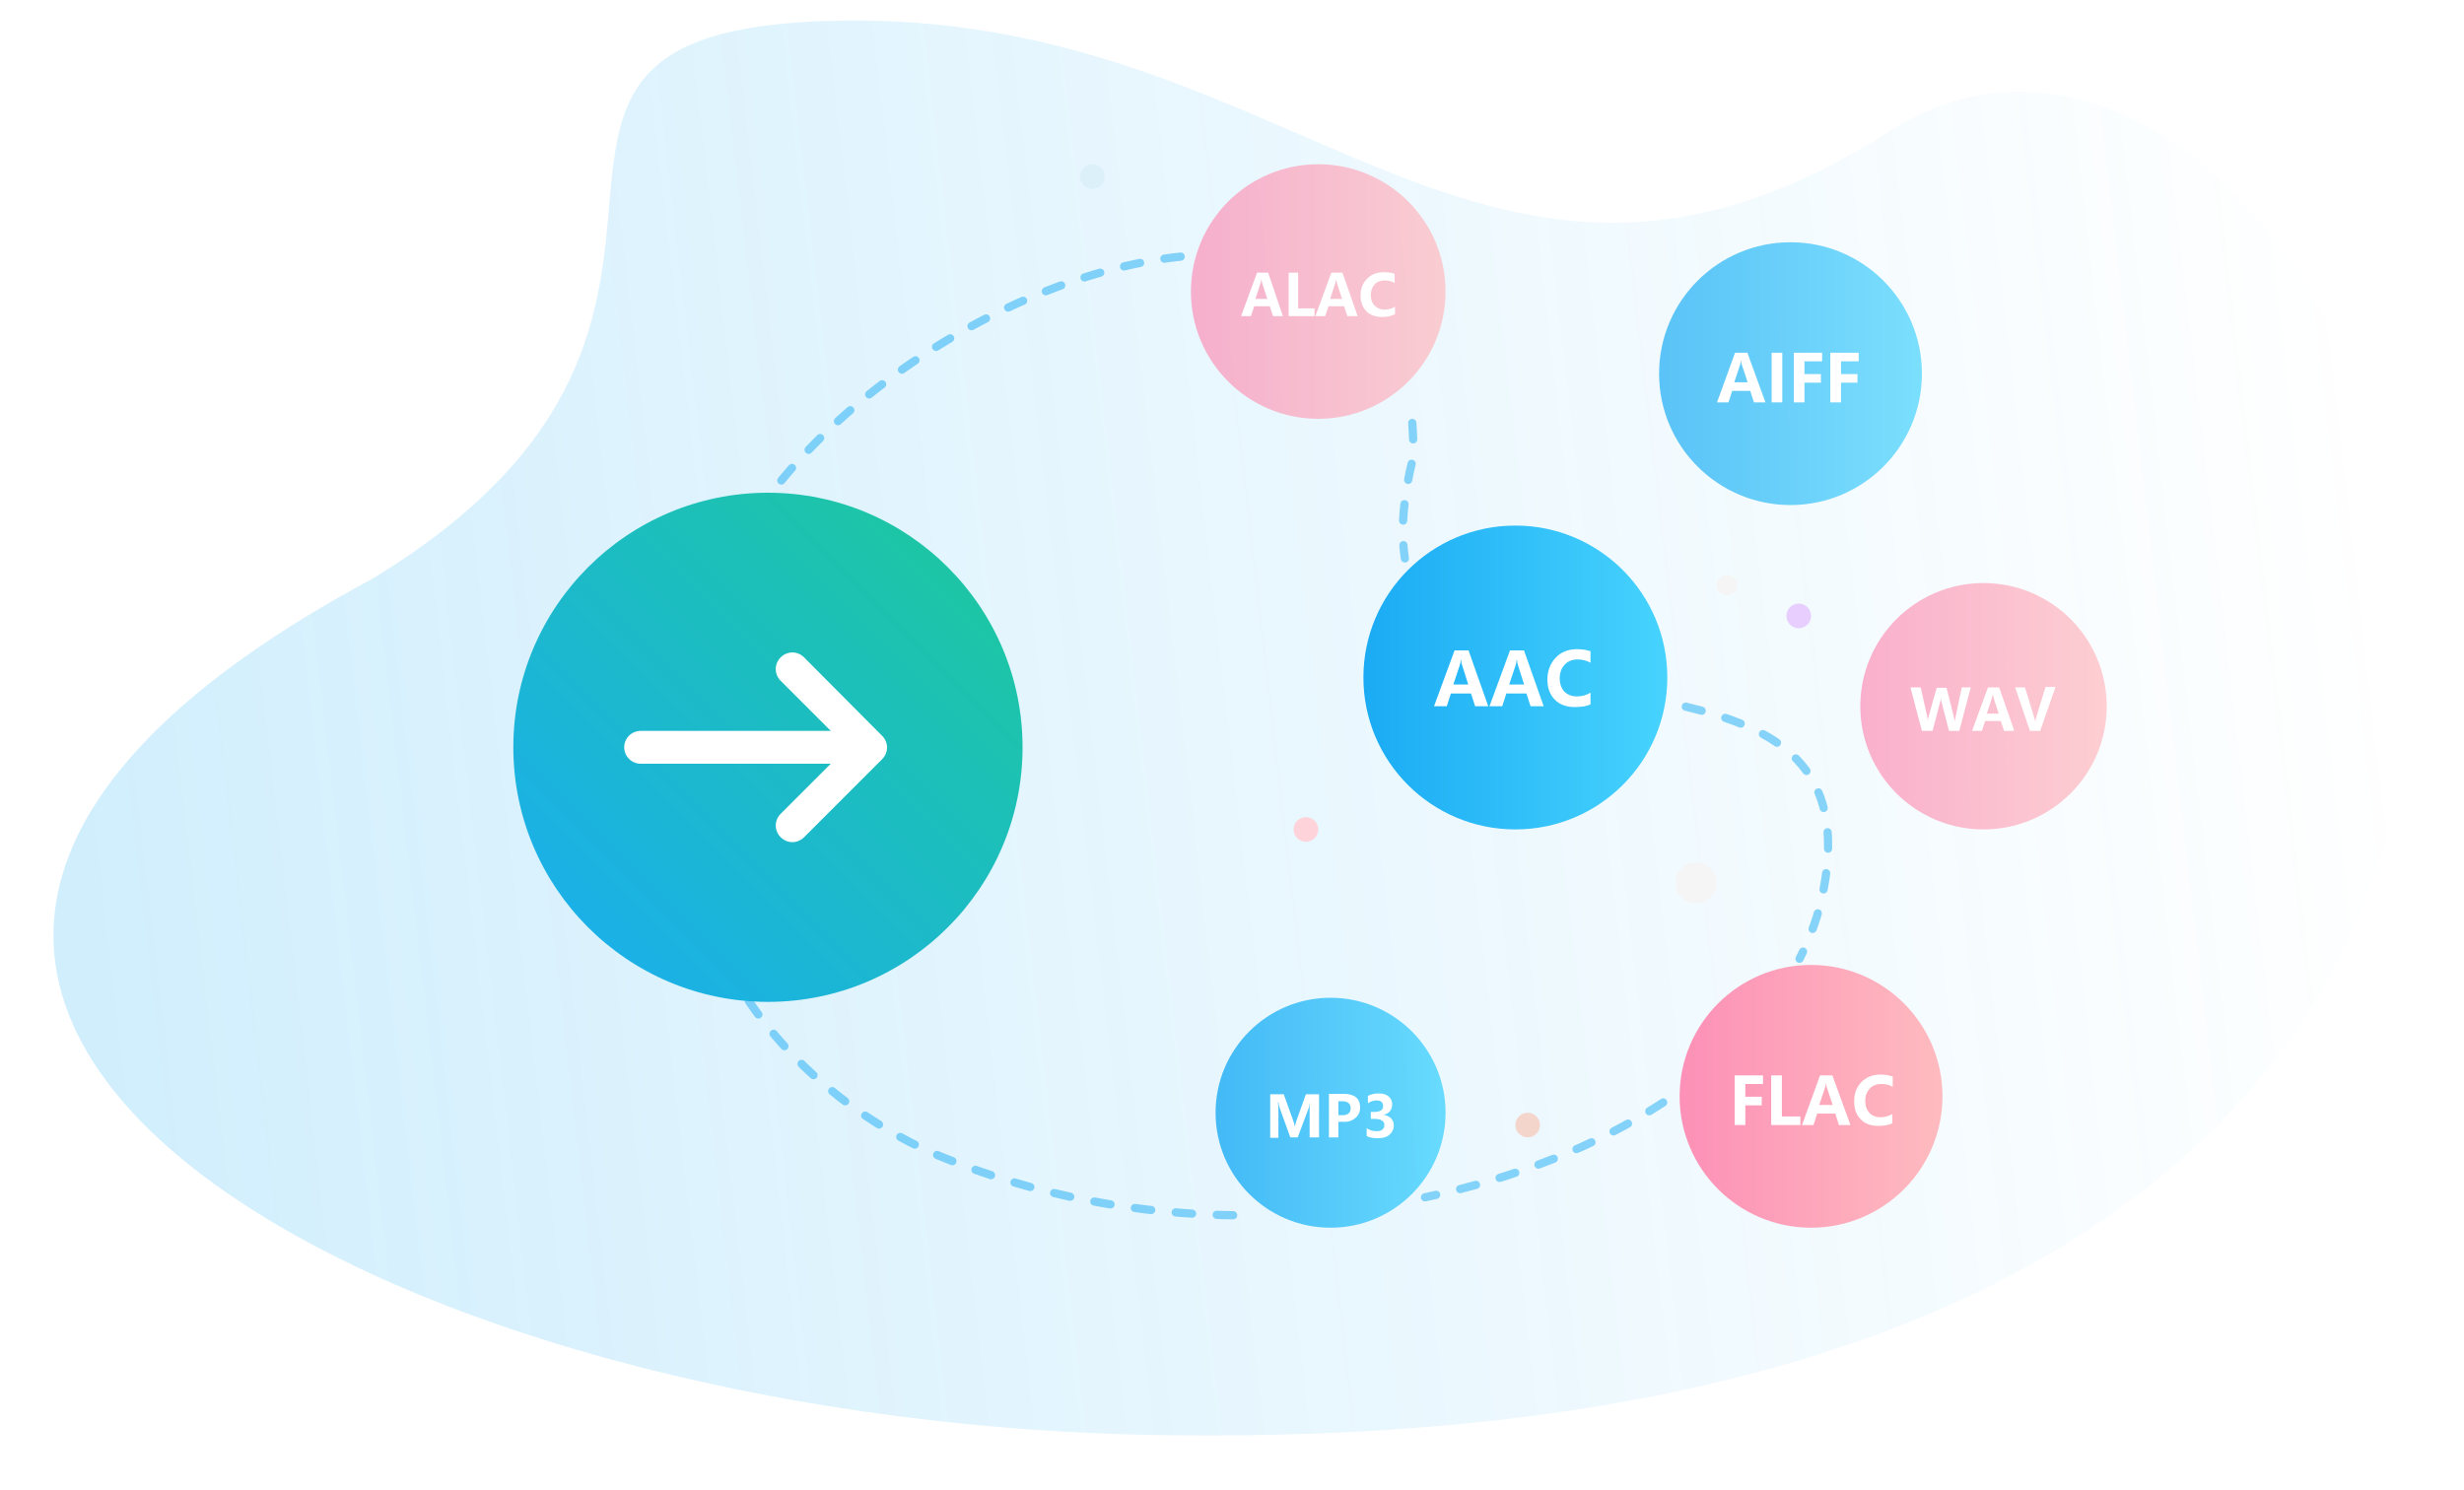 <?xml version="1.0" encoding="utf-8"?>
<!-- Generator: Adobe Illustrator 26.0.1, SVG Export Plug-In . SVG Version: 6.00 Build 0)  -->
<svg version="1.1" id="图层_1" xmlns="http://www.w3.org/2000/svg" xmlns:xlink="http://www.w3.org/1999/xlink" x="0px" y="0px"
	 viewBox="0 0 600 363" style="enable-background:new 0 0 600 363;" xml:space="preserve">
<style type="text/css">
	.st0{fill:#FFFFFF;}
	.st1{fill:url(#SVGID_1_);}
	.st2{fill:none;stroke:#1AACF4;stroke-width:2;stroke-linecap:round;stroke-opacity:0.5;stroke-dasharray:4,6;}
	.st3{fill:url(#SVGID_00000120552421485237961760000015186489924060012707_);}
	.st4{fill-rule:evenodd;clip-rule:evenodd;fill:#FFFFFF;}
	.st5{fill:url(#SVGID_00000182520751830838706320000008047038262489012102_);fill-opacity:0.7;}
	.st6{fill:url(#SVGID_00000150072093429378674210000004612413792728578750_);fill-opacity:0.7;}
	.st7{fill:url(#SVGID_00000014615079659270540120000016562809125107607220_);}
	.st8{fill:url(#SVGID_00000114790047075252882050000009449138098675171721_);}
	.st9{opacity:0.8;fill:url(#SVGID_00000010295146137115430720000010247900345843582875_);enable-background:new    ;}
	.st10{fill:url(#SVGID_00000016758560826086104070000014973198614130238911_);fill-opacity:0.7;}
	.st11{fill:#F5F5F5;}
	.st12{fill:#F4D5CC;}
	.st13{fill:#FED3DA;}
	.st14{fill:#E7CEFF;}
	.st15{fill:#DCF0FA;}
</style>
<rect class="st0" width="600" height="363"/>
<linearGradient id="SVGID_1_" gradientUnits="userSpaceOnUse" x1="579.374" y1="223.071" x2="18.092" y2="158.217" gradientTransform="matrix(1 0 0 -1 0 364)">
	<stop  offset="0" style="stop-color:#1AACF4;stop-opacity:0"/>
	<stop  offset="1" style="stop-color:#1AACF4;stop-opacity:0.2"/>
</linearGradient>
<path class="st1" d="M460.1,32c120.2-76.5,277.4,325-178.2,317.5c-195.7-3.2-377-109-191.3-208.5C197.8,76,98.5,5,208.3,5
	S361.7,94.7,460.1,32z"/>
<path class="st2" d="M287.5,62.5c-47.5,5-109.1,47-119.2,98.4c-15.2,77.5,38.1,111.3,60.4,120.6c23.5,9.8,49,14.4,73.9,14.5
	 M343.9,103c0.2,2.7,0.3,5.5,0.2,8.4c-2.5,10-3,18-2,24.6 M410.5,172.1c22,5.3,39.4,14.5,33.5,44.8c-1.1,5.8-3.1,11.3-5.8,16.6
	 M405,268.5c-16.2,10.6-36.2,18.5-58,23.1"/>
<linearGradient id="SVGID_00000036939500146863031760000014947306979861360260_" gradientUnits="userSpaceOnUse" x1="125" y1="120" x2="249" y2="244" gradientTransform="matrix(1 0 0 -1 0 364)">
	<stop  offset="0" style="stop-color:#1AACF4"/>
	<stop  offset="1" style="stop-color:#1ECA98"/>
</linearGradient>
<path style="fill:url(#SVGID_00000036939500146863031760000014947306979861360260_);" d="M249,182c0,34.2-27.8,62-62,62
	s-62-27.8-62-62s27.8-62,62-62S249,147.8,249,182z"/>
<path class="st4" d="M152,182c0-2.2,1.8-4,4-4h54c2.2,0,4,1.8,4,4s-1.8,4-4,4h-54C153.8,186,152,184.2,152,182z"/>
<path class="st4" d="M214.8,179.2c1.6,1.6,1.6,4.1,0,5.7l-19,19c-1.6,1.6-4.1,1.6-5.7,0c-1.6-1.6-1.6-4.1,0-5.7l16.2-16.2
	l-16.2-16.2c-1.6-1.6-1.6-4.1,0-5.7c1.6-1.6,4.1-1.6,5.7,0L214.8,179.2z"/>
<linearGradient id="SVGID_00000155120650062008685270000009908256480735771577_" gradientUnits="userSpaceOnUse" x1="290" y1="293" x2="352" y2="293" gradientTransform="matrix(1 0 0 -1 0 364)">
	<stop  offset="0" style="stop-color:#FD90B7"/>
	<stop  offset="1" style="stop-color:#FEBBBF"/>
</linearGradient>
<circle style="fill:url(#SVGID_00000155120650062008685270000009908256480735771577_);fill-opacity:0.7;" cx="321" cy="71" r="31"/>
<path class="st0" d="M312.4,77H310l-0.8-2.4h-3.8l-0.8,2.4h-2.4l3.9-10.6h2.7L312.4,77z M308.6,72.8l-1.2-3.7
	c-0.1-0.2-0.1-0.5-0.2-0.9h-0.1c0,0.3-0.1,0.6-0.2,0.9l-1.2,3.7H308.6z M320,77h-6.2V66.4h2.3v8.7h4V77z M330.6,77h-2.5l-0.8-2.4
	h-3.8l-0.8,2.4h-2.4l3.9-10.6h2.7L330.6,77z M326.8,72.8l-1.2-3.7c-0.1-0.2-0.1-0.5-0.2-0.9h-0.1c0,0.3-0.1,0.6-0.2,0.9l-1.2,3.7
	H326.8z M339.5,76.6c-0.8,0.4-1.8,0.6-3,0.6c-1.6,0-2.9-0.5-3.8-1.4c-0.9-1-1.4-2.2-1.4-3.8c0-1.7,0.5-3,1.6-4.1
	c1-1.1,2.4-1.6,4.1-1.6c1,0,1.9,0.1,2.6,0.4v2.2c-0.7-0.4-1.5-0.6-2.4-0.6c-1,0-1.9,0.3-2.5,1c-0.6,0.7-0.9,1.5-0.9,2.6
	c0,1,0.3,1.9,0.9,2.5c0.6,0.6,1.4,1,2.4,1c0.9,0,1.8-0.2,2.6-0.7V76.6z"/>
<linearGradient id="SVGID_00000029748371803569669180000018366828419510340516_" gradientUnits="userSpaceOnUse" x1="404" y1="273" x2="468" y2="273" gradientTransform="matrix(1 0 0 -1 0 364)">
	<stop  offset="0" style="stop-color:#1AABF4"/>
	<stop  offset="1" style="stop-color:#47D3FD"/>
</linearGradient>
<circle style="fill:url(#SVGID_00000029748371803569669180000018366828419510340516_);fill-opacity:0.7;" cx="436" cy="91" r="32"/>
<path class="st0" d="M429.9,98h-2.8l-0.9-2.8h-4.4l-0.9,2.8h-2.8l4.4-12.1h3L429.9,98z M425.6,93.2l-1.4-4.2
	c-0.1-0.3-0.2-0.6-0.2-1.1h-0.1c0,0.4-0.1,0.7-0.2,1l-1.4,4.2H425.6z M434,85.9V98h-2.6V85.9H434z M443.7,88h-4.3v3.1h4v2.1h-4V98
	h-2.6V85.9h6.9V88z M452.6,88h-4.3v3.1h4v2.1h-4V98h-2.6V85.9h6.9V88z"/>
<linearGradient id="SVGID_00000114757286017814183870000011730963821312959638_" gradientUnits="userSpaceOnUse" x1="332" y1="199" x2="406" y2="199" gradientTransform="matrix(1 0 0 -1 0 364)">
	<stop  offset="0" style="stop-color:#1AABF4"/>
	<stop  offset="1" style="stop-color:#47D3FD"/>
</linearGradient>
<circle style="fill:url(#SVGID_00000114757286017814183870000011730963821312959638_);" cx="369" cy="165" r="37"/>
<path class="st0" d="M362.4,172h-3.2l-1-3.1h-4.9l-1,3.1h-3.1l5-13.6h3.4L362.4,172z M357.5,166.6l-1.5-4.7
	c-0.1-0.3-0.2-0.7-0.2-1.2h-0.1c0,0.4-0.1,0.8-0.2,1.2l-1.6,4.8H357.5z M375.9,172h-3.2l-1-3.1h-4.9l-1,3.1h-3.1l5-13.6h3.4
	L375.9,172z M371.1,166.6l-1.5-4.7c-0.1-0.3-0.2-0.7-0.2-1.2h-0.1c0,0.4-0.1,0.8-0.2,1.2l-1.6,4.8H371.1z M387.4,171.5
	c-1,0.5-2.3,0.7-3.9,0.7c-2.1,0-3.7-0.6-4.9-1.8c-1.2-1.2-1.8-2.9-1.8-4.9c0-2.1,0.7-3.9,2-5.3c1.3-1.4,3.1-2.1,5.2-2.1
	c1.3,0,2.4,0.2,3.3,0.5v2.8c-0.9-0.5-2-0.8-3.1-0.8c-1.3,0-2.4,0.4-3.2,1.3c-0.8,0.8-1.2,2-1.2,3.3c0,1.3,0.4,2.4,1.1,3.2
	c0.8,0.8,1.8,1.2,3.1,1.2c1.2,0,2.3-0.3,3.3-0.9V171.5z"/>
<linearGradient id="SVGID_00000152947037010056523000000010003779241280604855_" gradientUnits="userSpaceOnUse" x1="409" y1="97" x2="473" y2="97" gradientTransform="matrix(1 0 0 -1 0 364)">
	<stop  offset="0" style="stop-color:#FD90B7"/>
	<stop  offset="1" style="stop-color:#FEBBBF"/>
</linearGradient>
<circle style="fill:url(#SVGID_00000152947037010056523000000010003779241280604855_);" cx="441" cy="267" r="32"/>
<path class="st0" d="M429.3,264H425v3.1h4v2.1h-4v4.8h-2.6v-12.1h6.9V264z M438.4,274h-7.1v-12.1h2.6v10h4.5V274z M450.6,274h-2.8
	l-0.9-2.8h-4.4l-0.9,2.8h-2.8l4.4-12.1h3L450.6,274z M446.3,269.2l-1.4-4.2c-0.1-0.3-0.2-0.6-0.2-1.1h-0.1c0,0.4-0.1,0.7-0.2,1
	l-1.4,4.2H446.3z M460.8,273.6c-0.9,0.4-2,0.6-3.4,0.6c-1.8,0-3.3-0.5-4.3-1.6c-1.1-1.1-1.6-2.5-1.6-4.4c0-1.9,0.6-3.5,1.8-4.7
	c1.2-1.2,2.7-1.8,4.6-1.8c1.2,0,2.2,0.2,3,0.5v2.5c-0.8-0.5-1.7-0.7-2.8-0.7c-1.2,0-2.1,0.4-2.8,1.1c-0.7,0.8-1.1,1.7-1.1,3
	c0,1.2,0.3,2.1,1,2.9s1.6,1.1,2.7,1.1c1.1,0,2.1-0.3,2.9-0.8V273.6z"/>
<linearGradient id="SVGID_00000117634447699303538760000014530981244955290540_" gradientUnits="userSpaceOnUse" x1="296" y1="93" x2="352" y2="93" gradientTransform="matrix(1 0 0 -1 0 364)">
	<stop  offset="0" style="stop-color:#1AABF4"/>
	<stop  offset="1" style="stop-color:#47D3FD"/>
</linearGradient>
<circle style="opacity:0.8;fill:url(#SVGID_00000117634447699303538760000014530981244955290540_);enable-background:new    ;" cx="324" cy="271" r="28"/>
<path class="st0" d="M318.9,277v-6.4c0-0.6,0-1.3,0.1-2.2H319c-0.1,0.7-0.2,1.1-0.3,1.4L316,277h-1.8l-2.6-7.2
	c-0.1-0.2-0.2-0.6-0.3-1.4h-0.1c0.1,0.9,0.1,1.8,0.1,2.7v6h-2v-10.6h3.3l2.3,6.4c0.2,0.5,0.3,1,0.4,1.5h0c0.1-0.6,0.3-1.1,0.4-1.5
	l2.3-6.4h3.2V277H318.9z M325.9,273.3v3.7h-2.3v-10.6h3.6c2.6,0,4,1.1,4,3.3c0,1.1-0.4,2-1.2,2.6c-0.8,0.7-1.8,1-3,0.9H325.9z
	 M325.9,268.2v3.4h1c1.3,0,2-0.6,2-1.7c0-1.1-0.7-1.7-2-1.7H325.9z M332.7,274.7c0.7,0.5,1.5,0.8,2.5,0.8c0.6,0,1.1-0.1,1.4-0.4
	c0.4-0.3,0.5-0.6,0.5-1.1c0-0.5-0.2-0.9-0.6-1.1c-0.4-0.3-1-0.4-1.8-0.4h-0.9v-1.7h0.9c1.4,0,2.1-0.5,2.1-1.4c0-0.9-0.5-1.4-1.6-1.4
	c-0.7,0-1.4,0.2-2.1,0.7v-1.8c0.7-0.4,1.6-0.6,2.6-0.6c1,0,1.8,0.2,2.4,0.7c0.6,0.5,0.9,1.1,0.9,1.9c0,1.4-0.7,2.3-2.1,2.6v0
	c0.7,0.1,1.3,0.4,1.8,0.8c0.4,0.5,0.7,1,0.7,1.7c0,1-0.4,1.8-1.1,2.4c-0.7,0.6-1.7,0.8-2.9,0.8c-1.1,0-2-0.2-2.6-0.5V274.7z"/>
<linearGradient id="SVGID_00000041294542536634404680000003705049804167886771_" gradientUnits="userSpaceOnUse" x1="453" y1="192" x2="513" y2="192" gradientTransform="matrix(1 0 0 -1 0 364)">
	<stop  offset="0" style="stop-color:#FD90B7"/>
	<stop  offset="1" style="stop-color:#FEBBBF"/>
</linearGradient>
<circle style="fill:url(#SVGID_00000041294542536634404680000003705049804167886771_);fill-opacity:0.7;" cx="483" cy="172" r="30"/>
<path class="st0" d="M479.9,167.4l-2.8,10.6h-2.5l-1.8-6.9c-0.1-0.4-0.2-0.8-0.2-1.2h0c0,0.5-0.1,0.9-0.2,1.2l-1.8,6.9H468
	l-2.8-10.6h2.5l1.6,7.2c0.1,0.3,0.1,0.7,0.1,1.2h0c0-0.4,0.1-0.8,0.2-1.2l2-7.1h2.4l1.8,7.2c0.1,0.3,0.1,0.7,0.2,1.1h0
	c0-0.4,0.1-0.8,0.2-1.2l1.5-7.2H479.9z M490.5,178H488l-0.8-2.4h-3.8l-0.8,2.4h-2.4l3.9-10.6h2.7L490.5,178z M486.7,173.8l-1.2-3.7
	c-0.1-0.2-0.1-0.5-0.2-0.9h-0.1c0,0.3-0.1,0.6-0.2,0.9l-1.2,3.7H486.7z M500.5,167.4l-3.7,10.6h-2.5l-3.6-10.6h2.4l2.3,7.5
	c0.1,0.4,0.2,0.7,0.2,1h0c0-0.3,0.1-0.7,0.2-1.1l2.3-7.5H500.5z"/>
<circle class="st11" cx="413" cy="215" r="5"/>
<circle class="st12" cx="372" cy="274" r="3"/>
<circle class="st13" cx="318" cy="202" r="3"/>
<circle class="st14" cx="438" cy="150" r="3"/>
<circle class="st11" cx="420.5" cy="142.5" r="2.5"/>
<circle class="st15" cx="266" cy="43" r="3"/>
</svg>
